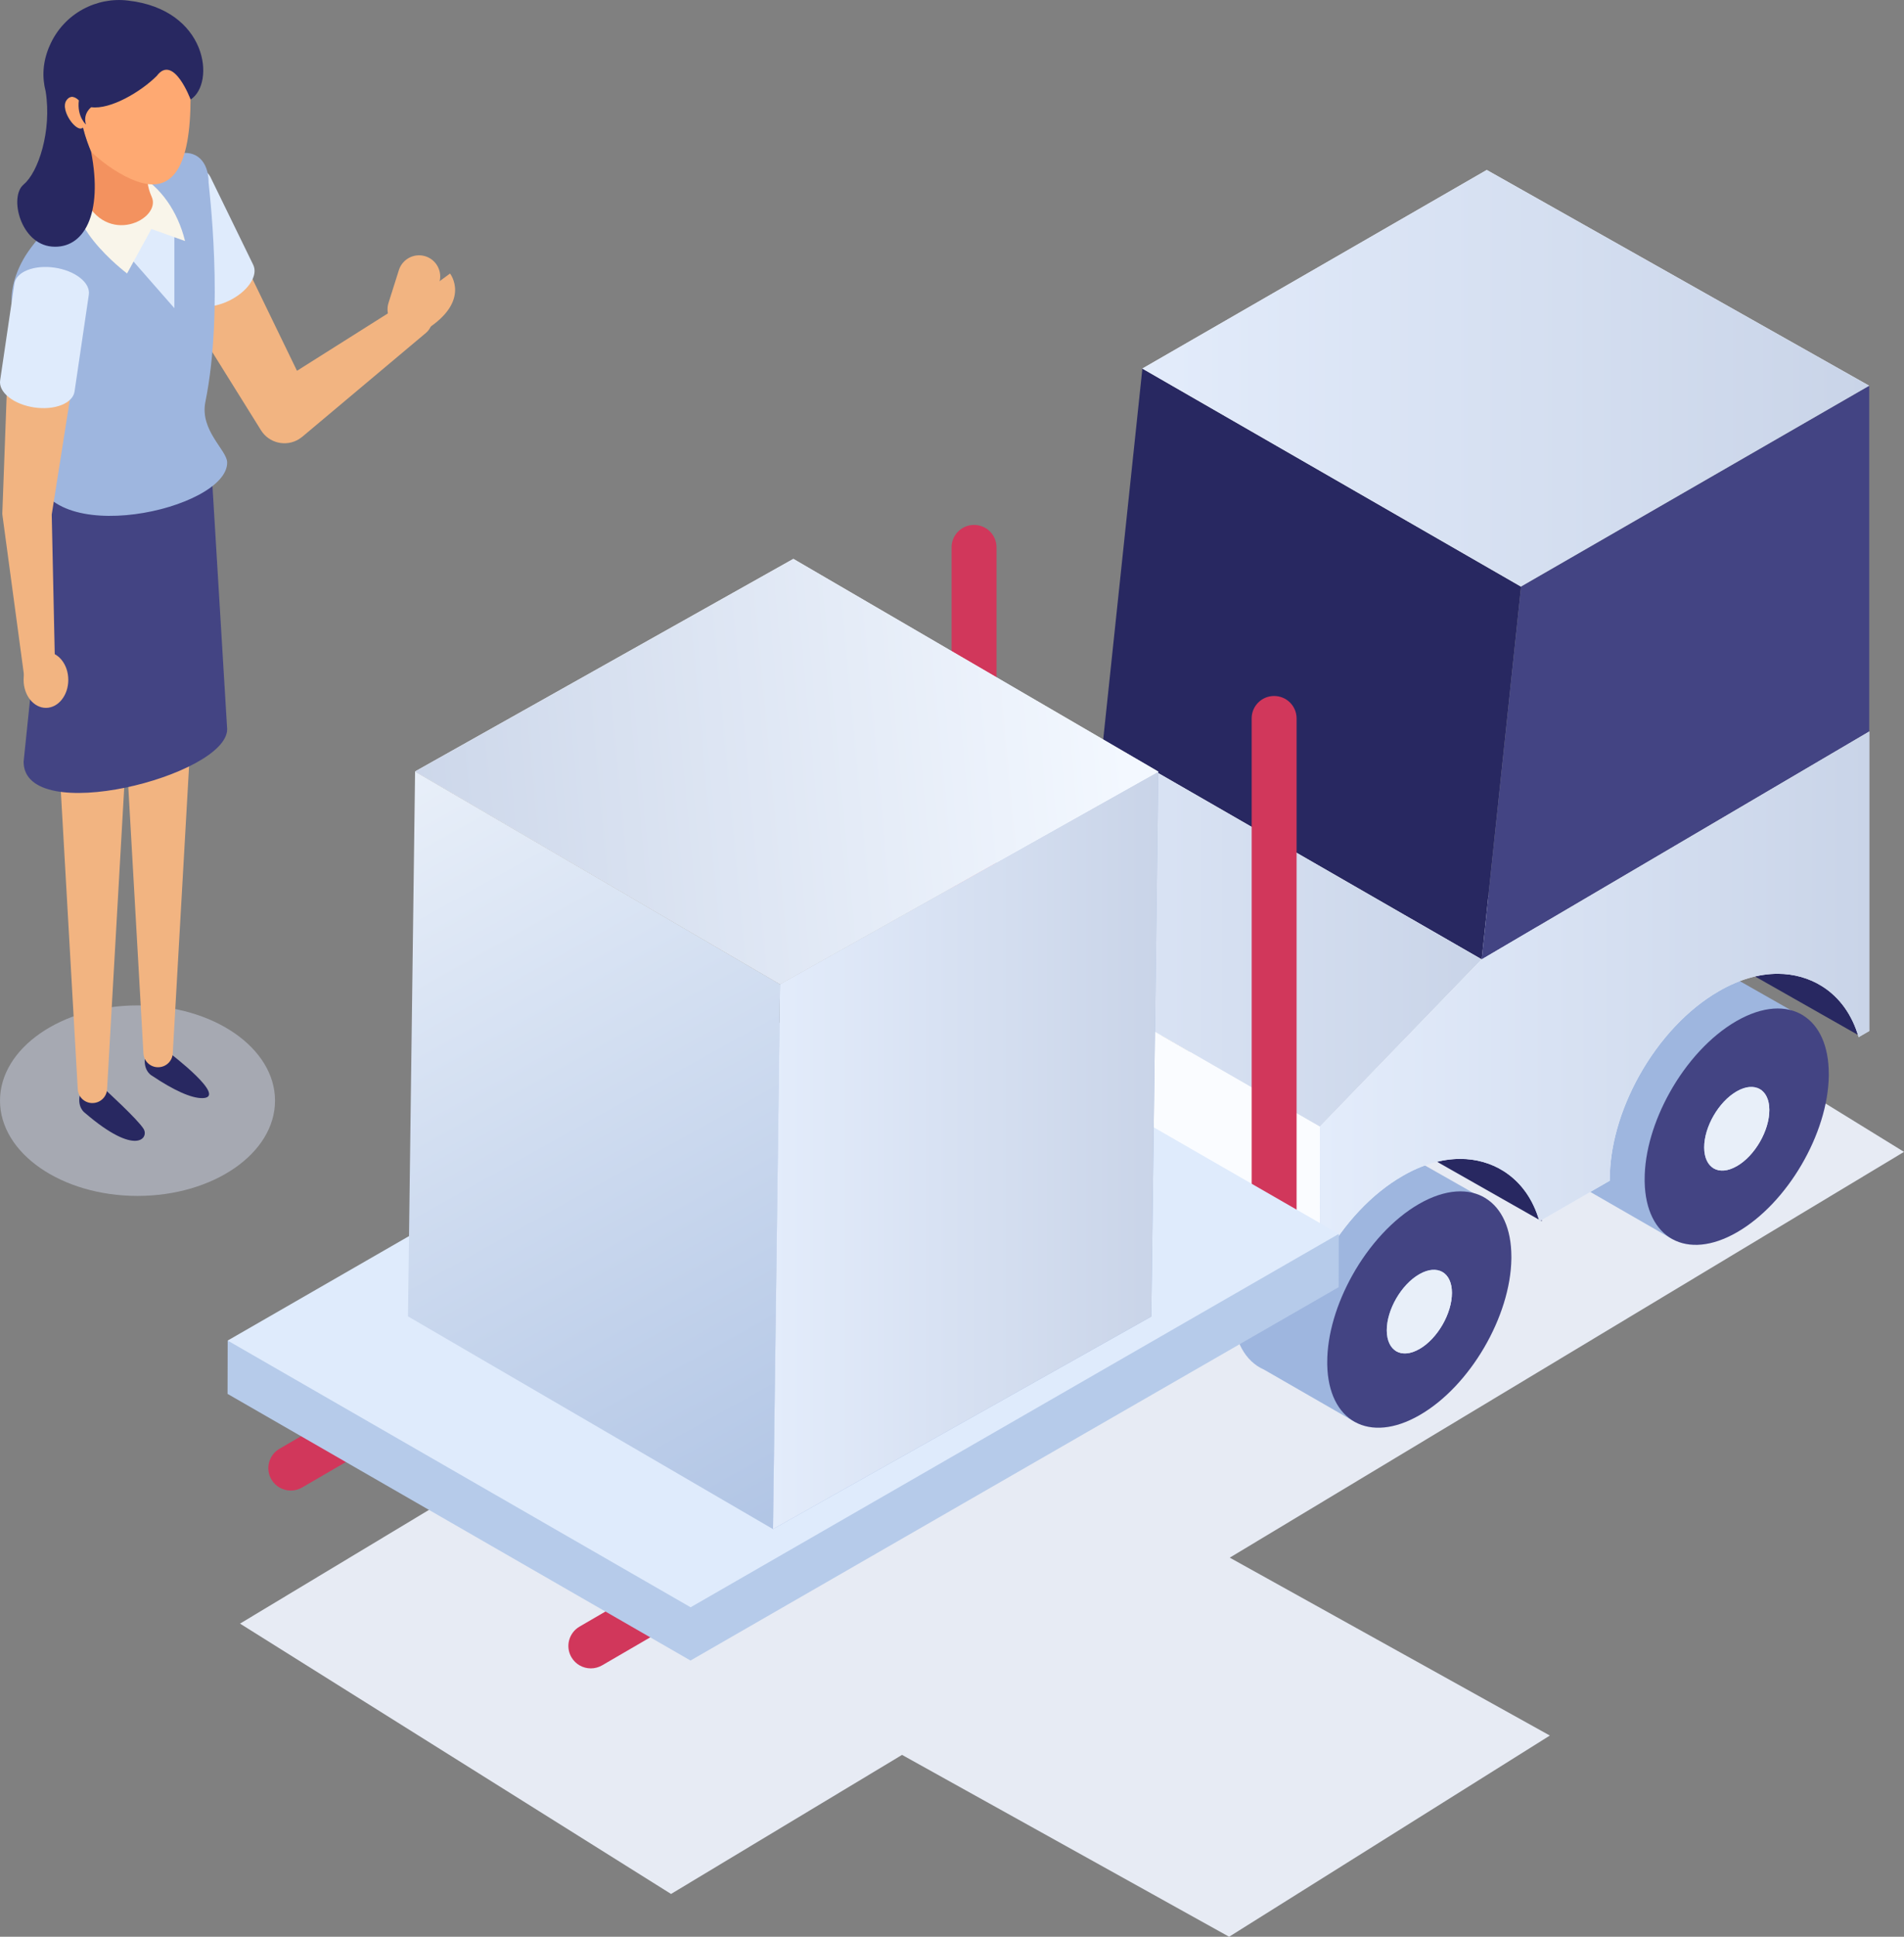 <svg width="180" height="183" viewBox="0 0 180 183" fill="none" xmlns="http://www.w3.org/2000/svg">
<rect x="0" y="0" width="180" height="183" fill="#808080" stroke="none"/>
<path opacity="0.5" d="M13 113C20.18 113 26 108.971 26 104C26 99.029 20.18 95 13 95C5.82 95 0 99.029 0 104C0 108.971 5.82 113 13 113Z" fill="#CCD2E5"/>
<g clip-path="url(#clip0_530_11078)">
<path d="M180 108.839L138.889 83.512L22.691 153.413L63.439 178.957L85.277 165.817L116.198 183L146.52 163.989L116.258 147.18L180 108.839Z" fill="#E7EBF4"/>
<path d="M107.17 94.396L99.503 90.04C99.267 89.792 99.001 89.581 98.722 89.4C97.131 88.393 94.88 88.489 92.387 89.925C89.9 91.355 87.661 93.841 86.082 96.676C84.612 99.319 83.704 102.251 83.716 104.912C83.716 104.972 83.716 105.038 83.716 105.099C83.77 107.958 84.902 109.907 86.663 110.679L95.249 115.621L107.176 94.39L107.17 94.396Z" fill="#9EB6DF"/>
<path d="M107.642 94.511C109.131 95.446 110.039 97.34 110.045 100.001V100.188C109.972 105.66 106.124 112.248 101.368 114.981C96.624 117.715 92.739 115.579 92.636 110.203C92.636 110.143 92.636 110.082 92.636 110.016C92.624 107.355 93.531 104.417 95.002 101.781C96.581 98.945 98.826 96.459 101.307 95.03C103.8 93.594 106.051 93.497 107.642 94.505V94.511ZM101.355 108.731C103.056 107.754 104.429 105.377 104.423 103.422C104.423 101.479 103.032 100.689 101.337 101.666C99.631 102.643 98.257 105.027 98.263 106.969C98.269 108.918 99.649 109.714 101.349 108.731" fill="#9EB6DF"/>
<path d="M103.648 101.54C103.079 101.129 102.256 101.141 101.337 101.672C99.63 102.65 98.257 105.033 98.263 106.976C98.263 107.953 98.614 108.635 99.17 108.954L117.148 119.259L122.552 112.586L103.642 101.546L103.648 101.54Z" fill="#9EB6DF"/>
<path d="M149.442 112.104L158.089 117.082L170.01 95.851L161.363 90.934L149.236 100.261L149.442 112.104Z" fill="#9EB6DF"/>
<path d="M170.488 95.965C171.977 96.9 172.884 98.794 172.89 101.455V101.642C172.818 107.114 168.969 113.703 164.213 116.436C159.469 119.169 155.584 117.033 155.482 111.657C155.482 111.597 155.482 111.537 155.482 111.47C155.469 108.81 156.377 105.871 157.848 103.235C159.427 100.399 161.672 97.913 164.153 96.484C166.646 95.048 168.897 94.951 170.488 95.959V95.965ZM164.201 110.185C165.901 109.208 167.275 106.831 167.269 104.876C167.269 102.933 165.877 102.143 164.183 103.12C162.477 104.098 161.103 106.481 161.109 108.423C161.115 110.372 162.495 111.169 164.195 110.185" fill="#434483"/>
<path d="M164.2 110.185C165.901 109.208 167.274 106.831 167.268 104.876C167.268 102.933 165.877 102.143 164.182 103.121C162.476 104.098 161.102 106.481 161.108 108.424C161.114 110.372 162.494 111.169 164.194 110.185" fill="#E8EFF9"/>
<path d="M140.003 113.129L132.336 108.773C132.1 108.526 131.834 108.315 131.556 108.134C129.964 107.126 127.713 107.223 125.22 108.658C122.733 110.088 120.494 112.574 118.915 115.41C117.445 118.052 116.537 120.984 116.549 123.645C116.549 123.705 116.549 123.772 116.549 123.832C116.603 126.692 117.735 128.641 119.496 129.413L128.082 134.354L140.009 113.123L140.003 113.129Z" fill="#9EB6DF"/>
<path d="M140.48 113.244C141.969 114.179 142.877 116.074 142.883 118.734V118.921C142.81 124.394 138.961 130.982 134.205 133.715C129.461 136.448 125.577 134.312 125.474 128.937C125.474 128.876 125.474 128.816 125.474 128.75C125.462 126.089 126.369 123.151 127.84 120.514C129.419 117.679 131.664 115.193 134.145 113.763C136.638 112.327 138.889 112.231 140.48 113.238V113.244ZM134.193 127.464C135.894 126.487 137.267 124.11 137.261 122.155C137.261 120.212 135.869 119.422 134.175 120.4C132.469 121.377 131.095 123.76 131.101 125.703C131.107 127.651 132.487 128.448 134.187 127.464" fill="#434483"/>
<path d="M134.194 127.465C135.894 126.487 137.268 124.11 137.262 122.155C137.262 120.213 135.87 119.422 134.176 120.4C132.469 121.377 131.096 123.76 131.102 125.703C131.108 127.652 132.487 128.448 134.188 127.465" fill="#E8EFF9"/>
<path d="M107.999 34.824L143.797 55.428L140.075 90.656L104.277 70.046L107.999 34.824Z" fill="#282861"/>
<path d="M104.277 70.046L88.981 85.859L124.778 106.462L140.075 90.655L104.277 70.046Z" fill="#FCFDFF"/>
<path d="M104.277 70.046L88.981 85.859L124.778 106.462L140.075 90.655L104.277 70.046Z" fill="url(#paint0_linear_530_11078)"/>
<path d="M124.79 112.406V106.463L88.981 85.859L89.041 99.627L124.839 120.231L124.797 112.406H124.79Z" fill="#FAFCFF"/>
<path d="M145.709 101.624L133.262 108.303L145.751 115.392L145.709 101.624Z" fill="#282861"/>
<path d="M175.668 84.056L163.221 90.734L175.71 97.823L175.668 84.056Z" fill="#282861"/>
<path d="M107.999 34.824L143.797 55.427L176.715 36.453L140.554 16.061L107.999 34.824Z" fill="#FCFDFF"/>
<path d="M107.999 34.824L143.797 55.427L176.715 36.453L140.554 16.061L107.999 34.824Z" fill="url(#paint1_linear_530_11078)"/>
<path d="M27.49 140.84C26.758 140.84 26.05 140.466 25.657 139.79C25.064 138.783 25.409 137.486 26.419 136.894L89.961 99.941V51.717C89.961 50.547 90.911 49.6 92.085 49.6C93.259 49.6 94.209 50.547 94.209 51.717V102.372L28.561 140.551C28.222 140.744 27.859 140.84 27.496 140.84H27.49Z" fill="#D1375B"/>
<path d="M55.857 157.643C55.125 157.643 54.417 157.269 54.024 156.593C53.431 155.585 53.776 154.288 54.786 153.697L118.328 116.744V67.88C118.328 66.71 119.278 65.763 120.452 65.763C121.626 65.763 122.576 66.71 122.576 67.88V119.175L56.928 157.353C56.59 157.546 56.226 157.643 55.863 157.643H55.857Z" fill="#D1375B"/>
<path d="M176.714 36.453L143.797 55.428L140.075 90.656L176.714 69.123V36.453Z" fill="#434483"/>
<path d="M140.075 90.656L124.778 106.463L124.796 112.405L124.815 119.633C124.917 119.428 125.026 119.229 125.141 119.03C127.06 115.585 129.71 112.773 132.608 111.108C134.454 110.04 136.293 109.503 138.06 109.503C139.543 109.503 140.947 109.902 142.139 110.65C143.791 111.694 144.946 113.329 145.533 115.398L152.183 111.561V111.482C152.171 108.387 153.158 104.888 154.961 101.648C156.903 98.173 159.578 95.331 162.506 93.648C164.388 92.562 166.258 92.013 168.067 92.013C169.586 92.013 171.038 92.423 172.255 93.19C173.937 94.251 175.105 95.911 175.71 97.998L176.714 97.419V69.123L140.075 90.656Z" fill="#E8EFF9"/>
<path d="M140.075 90.656L124.778 106.463L124.796 112.405L124.815 119.633C124.917 119.428 125.026 119.229 125.141 119.03C127.06 115.585 129.71 112.773 132.608 111.108C134.454 110.04 136.293 109.503 138.06 109.503C139.543 109.503 140.947 109.902 142.139 110.65C143.791 111.694 144.946 113.329 145.533 115.398L152.183 111.561V111.482C152.171 108.387 153.158 104.888 154.961 101.648C156.903 98.173 159.578 95.331 162.506 93.648C164.388 92.562 166.258 92.013 168.067 92.013C169.586 92.013 171.038 92.423 172.255 93.19C173.937 94.251 175.105 95.911 175.71 97.998L176.714 97.419V69.123L140.075 90.656Z" fill="url(#paint2_linear_530_11078)"/>
<path d="M21.512 131.706L65.279 156.901L126.552 121.624L126.564 116.593L21.524 126.668L21.512 131.706Z" fill="#B6CBEA"/>
<path d="M21.523 126.668L65.29 151.869L126.563 116.592L82.796 91.392L21.523 126.668Z" fill="#DFEBFC"/>
<path d="M109.505 72.917L108.84 124.399L73.078 144.483L73.744 93.002L109.505 72.917Z" fill="url(#paint3_linear_530_11078)"/>
<path d="M109.505 72.917L108.84 124.399L73.078 144.483L73.744 93.002L109.505 72.917Z" fill="url(#paint4_linear_530_11078)"/>
<path d="M73.744 93.002L73.078 144.484L38.569 124.381L39.241 72.899L73.744 93.002Z" fill="url(#paint5_linear_530_11078)"/>
<path d="M39.241 72.893L75.003 52.809L109.506 72.911L73.744 92.99L39.241 72.893Z" fill="white"/>
<path d="M39.241 72.893L75.003 52.809L109.506 72.911L73.744 92.99L39.241 72.893Z" fill="url(#paint6_linear_530_11078)"/>
<path d="M13.04 21.991L24.495 40.368L24.67 40.652C25.433 41.876 27.042 42.25 28.271 41.49C28.373 41.424 28.482 41.346 28.573 41.273L40.258 31.463C40.996 30.842 41.093 29.738 40.469 29.002C39.901 28.326 38.92 28.187 38.194 28.651L25.287 36.796L29.366 37.695L19.92 18.214C18.976 16.265 16.622 15.445 14.668 16.392C12.713 17.333 11.89 19.68 12.84 21.629C12.901 21.756 12.967 21.876 13.04 21.991Z" fill="#F2B481"/>
<path d="M16.077 99.53C16.077 99.53 21.614 103.735 19.121 103.76C18.074 103.772 16.422 103.017 14.395 101.66C14.395 101.66 13.608 101.28 13.687 100.091L16.077 99.536V99.53Z" fill="#282861"/>
<path d="M9.9 102.921C9.9 102.921 13.046 105.781 13.579 106.674C14.093 107.548 12.84 109.286 8.048 105.171C8.048 105.171 7.316 104.701 7.534 103.53L9.906 102.921H9.9Z" fill="#282861"/>
<path d="M10.862 52.048L13.561 99.536C13.603 100.302 14.263 100.888 15.025 100.839C15.739 100.797 16.296 100.23 16.332 99.536L19.031 52.048C19.158 49.798 17.433 47.873 15.176 47.747C12.919 47.62 10.989 49.34 10.862 51.59C10.856 51.747 10.856 51.898 10.862 52.048Z" fill="#F2B481"/>
<path d="M4.653 55.433L7.352 102.921C7.394 103.687 8.054 104.272 8.816 104.224C9.53 104.182 10.087 103.615 10.123 102.921L12.822 55.433C12.949 53.183 11.224 51.258 8.967 51.132C6.71 51.005 4.78 52.724 4.653 54.975C4.647 55.132 4.647 55.282 4.653 55.433Z" fill="#F2B481"/>
<path d="M2.232 71.971C2.232 78.209 21.475 73.298 21.475 68.9L19.986 44.284H5.101L2.232 71.971Z" fill="#434483"/>
<path d="M23.937 25.019L19.883 16.706C19.653 16.235 19.103 15.915 18.304 15.855C16.7 15.74 14.673 16.724 13.784 18.051C13.336 18.715 13.257 19.336 13.493 19.807L17.547 28.12C17.784 28.591 18.328 28.911 19.127 28.971C20.73 29.086 22.757 28.102 23.647 26.781C24.095 26.117 24.173 25.496 23.937 25.025V25.019Z" fill="#DFEBFC"/>
<path d="M19.72 17.261C19.72 15.203 18.516 14.148 16.876 14.522C7.884 16.09 2.735 23.674 2.735 23.674C1.736 25.08 1.089 26.799 1.095 28.326C1.095 28.772 1.27 29.544 1.27 29.544C1.282 29.581 3.013 41.454 3.334 44.422C4.157 52.042 21.584 48.157 21.475 43.674C21.444 42.528 18.873 40.652 19.417 37.973C21.214 29.116 19.72 17.49 19.72 17.255V17.261Z" fill="#9EB6DF"/>
<path d="M0.823 32.156L0.23 48.217L0.218 48.494C0.218 48.537 0.218 48.585 0.224 48.627L2.287 63.927C2.396 64.73 3.134 65.291 3.939 65.182C4.689 65.08 5.228 64.434 5.216 63.698L4.883 48.265V48.669L7.388 32.79C7.673 30.992 6.438 29.303 4.635 29.019C2.832 28.736 1.138 29.966 0.853 31.764C0.835 31.891 0.823 32.03 0.817 32.156H0.823Z" fill="#F2B481"/>
<path d="M7.049 36.983L8.398 27.837C8.471 27.318 8.205 26.745 7.569 26.25C6.311 25.255 4.078 24.929 2.595 25.52C1.851 25.816 1.434 26.287 1.361 26.805L0.012 35.952C-0.061 36.471 0.205 37.044 0.841 37.539C2.099 38.534 4.326 38.86 5.815 38.269C6.559 37.973 6.976 37.502 7.049 36.983Z" fill="#DFEBFC"/>
<path d="M16.483 22.13V29.116L12.072 24.085L14.148 21.183L16.483 22.13Z" fill="#DFEBFC"/>
<path d="M14.311 21.635L12.011 25.84C12.011 25.84 4.998 20.555 7.915 17.279C10.832 14.003 16.072 16.977 17.494 22.775L14.311 21.635Z" fill="#F9F5EA"/>
<path d="M8.078 14.021C8.078 14.021 9.398 16.398 7.915 18.6C10.033 23.39 15.285 20.705 14.347 18.612C13.409 16.518 14.408 15.655 14.408 15.655L8.078 14.027V14.021Z" fill="#F3925F"/>
<path d="M17.687 5.134C17.524 5.218 13.96 7.083 9.494 7.155C9.494 7.155 7.491 7.915 7.467 9.49C7.159 9.188 6.687 8.905 6.275 9.472C5.615 10.389 7.267 12.639 7.836 12.054C8.09 13.068 8.417 13.894 8.611 14.341C9.948 15.596 11.449 16.585 12.883 17.116C17.488 18.811 18.256 13.285 17.96 6.968C17.929 6.286 17.82 5.683 17.681 5.128L17.687 5.134Z" fill="#FEA972"/>
<path d="M2.232 64.242C2.232 65.702 3.176 66.885 4.344 66.885C5.512 66.885 6.456 65.702 6.456 64.242C6.456 62.782 5.512 61.6 4.344 61.6C3.176 61.6 2.232 62.782 2.232 64.242Z" fill="#F2B481"/>
<path d="M2.233 17.43C3.625 16.284 4.914 12.35 4.315 8.628C3.982 7.343 4.006 5.889 4.69 4.326C6.045 1.213 9.198 -0.308 12.102 0.054C19.63 0.899 20.392 7.873 18.02 9.406C18.02 9.406 16.405 5.056 14.825 7.168C13.319 8.676 10.432 10.377 8.623 10.13C8.623 10.13 7.806 10.727 8.127 11.765C8.127 11.765 7.261 11.023 7.455 9.478C7.147 9.183 6.681 8.917 6.281 9.478C5.622 10.395 7.274 12.646 7.842 12.061C8.097 13.062 8.417 13.883 8.611 14.329C9.773 20.278 7.903 23.548 4.914 23.3C1.924 23.053 0.841 18.582 2.233 17.436V17.43Z" fill="#282861"/>
<path d="M38.636 28.712L42.545 25.847C42.545 25.847 44.572 28.417 40.294 31.138L38.636 28.712Z" fill="#F2B481"/>
<path d="M39.616 26.124L38.636 29.225" stroke="#F2B481" stroke-width="4" stroke-miterlimit="10" stroke-linecap="round"/>
</g>
<defs>
<linearGradient id="paint0_linear_530_11078" x1="88.981" y1="88.254" x2="140.077" y2="88.254" gradientUnits="userSpaceOnUse">
<stop stop-color="#E3ECFB"/>
<stop offset="1" stop-color="#C9D4E8"/>
</linearGradient>
<linearGradient id="paint1_linear_530_11078" x1="107.999" y1="35.744" x2="176.717" y2="35.744" gradientUnits="userSpaceOnUse">
<stop stop-color="#E3ECFB"/>
<stop offset="1" stop-color="#C9D4E8"/>
</linearGradient>
<linearGradient id="paint2_linear_530_11078" x1="124.778" y1="94.378" x2="176.716" y2="94.378" gradientUnits="userSpaceOnUse">
<stop stop-color="#E3ECFB"/>
<stop offset="1" stop-color="#C9D4E8"/>
</linearGradient>
<linearGradient id="paint3_linear_530_11078" x1="102.31" y1="128.425" x2="80.51" y2="89.303" gradientUnits="userSpaceOnUse">
<stop stop-color="#9EB6DF"/>
<stop offset="1" stop-color="#B1C5E5"/>
</linearGradient>
<linearGradient id="paint4_linear_530_11078" x1="73.078" y1="108.7" x2="109.507" y2="108.7" gradientUnits="userSpaceOnUse">
<stop stop-color="#E3ECFB"/>
<stop offset="1" stop-color="#C9D4E8"/>
</linearGradient>
<linearGradient id="paint5_linear_530_11078" x1="75.535" y1="143.346" x2="37.078" y2="74.331" gradientUnits="userSpaceOnUse">
<stop stop-color="#B1C5E5"/>
<stop offset="1" stop-color="#E8EFF9"/>
</linearGradient>
<linearGradient id="paint6_linear_530_11078" x1="105.968" y1="65.976" x2="32.91" y2="72.782" gradientUnits="userSpaceOnUse">
<stop stop-color="#F3F8FF"/>
<stop offset="1" stop-color="#C9D4E8"/>
</linearGradient>
<clipPath id="clip0_530_11078">
<rect width="180" height="183" fill="white"/>
</clipPath>
</defs>
</svg>
